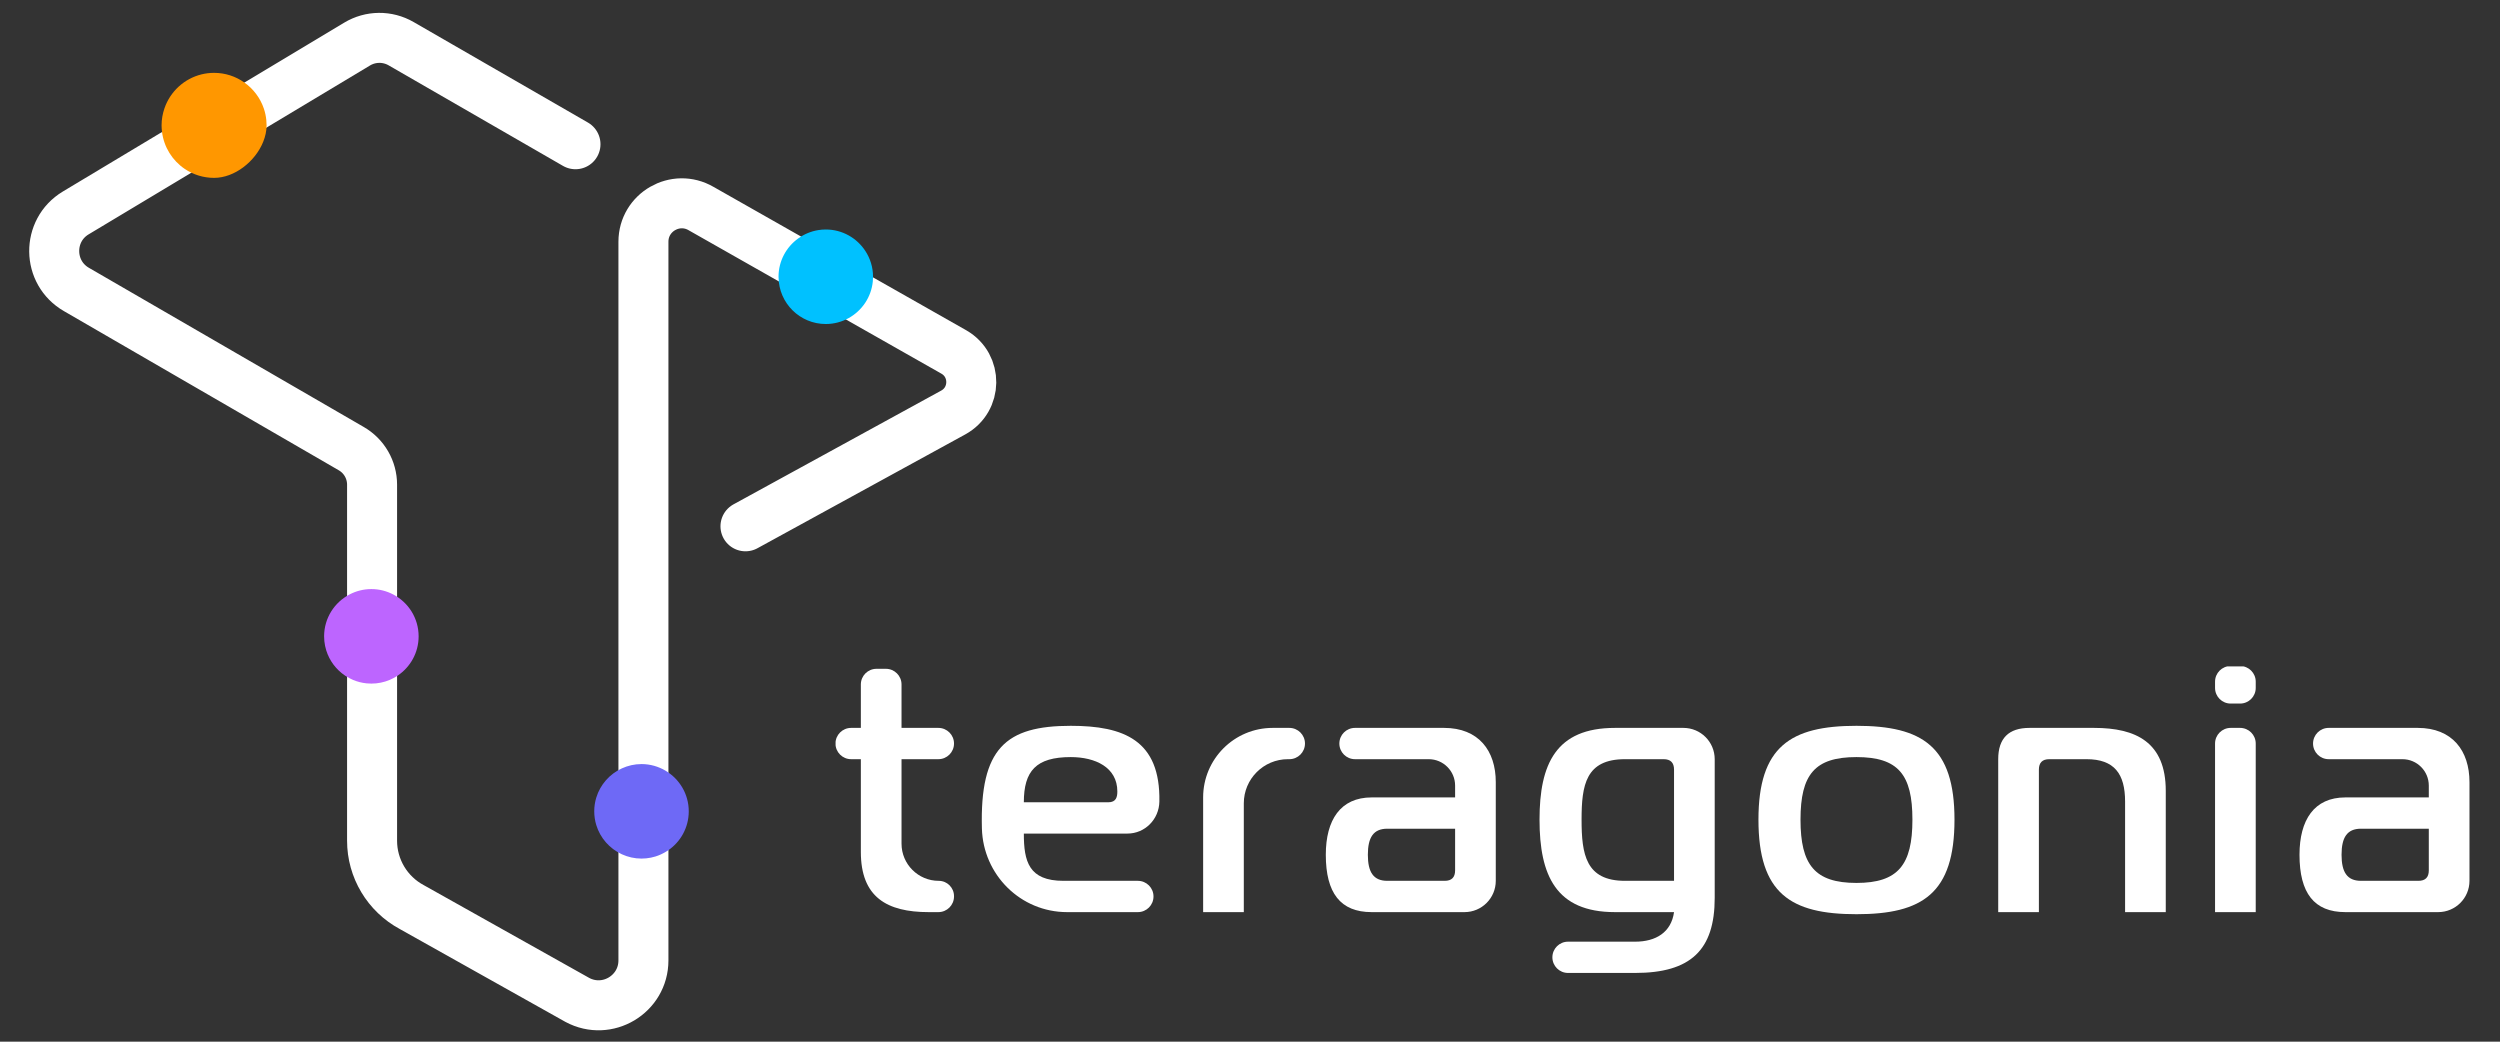 <svg height="250" preserveaspectratio="xMidYMid meet" style="width: 100%; height: 100%; transform: translate3d(0px, 0px, 0px);" viewBox="0 0 600 250" width="600" xmlns="http://www.w3.org/2000/svg"><rect x="0" y="0" width="600" height="250" fill="#333333" stroke="none"/><defs><clippath id="__lottie_element_2"><rect height="250" width="600" x="0" y="0"></rect></clippath><clippath id="__lottie_element_4"><path clip-rule="nonzero" d=" M200.539,159.939 C200.539,159.939 200.539,233.601 200.539,233.601 C200.539,233.601 592.698,233.601 592.698,233.601 C592.698,233.601 592.698,159.939 592.698,159.939 C592.698,159.939 200.539,159.939 200.539,159.939" fill="#ffffff" fill-opacity="1"></path></clippath><mask id="__lottie_element_19"><rect fill="#ffffff" height="250" transform="matrix(1,0,0,1,0,0)" width="600"></rect><path clip-rule="nonzero" d=" M218.354,54.245 C214.185,47.791 206.943,43.508 198.688,43.508 C197.416,43.508 196.168,43.611 194.952,43.808 C191.304,44.399 187.942,45.839 185.061,47.907 C182.102,50.031 179.656,52.824 177.95,56.067 C176.243,59.309 175.275,63 175.275,66.921 C175.275,67.023 175.289,67.121 175.29,67.223 C175.454,80.013 185.859,90.333 198.688,90.333 C202.838,90.333 206.728,89.242 210.108,87.35 C216.619,83.701 221.213,77.041 221.983,69.249 C222.058,68.483 222.1,67.707 222.1,66.921 C222.1,62.245 220.715,57.901 218.354,54.245" fill="#000000" fill-opacity="1"></path><path clip-rule="nonzero" d=" M166.366,175.084 C162.875,173.015 158.813,171.806 154.46,171.806 C150.99,171.806 147.709,172.581 144.747,173.935 C138.69,176.704 134.012,181.97 132.052,188.421 C131.399,190.571 131.047,192.853 131.047,195.218 C131.047,197.584 131.399,199.866 132.052,202.016 C134.012,208.467 138.69,213.733 144.747,216.502 C147.709,217.856 150.99,218.631 154.46,218.631 C155.268,218.631 156.066,218.59 156.854,218.51 C158.428,218.35 159.956,218.034 161.422,217.579 C163.172,217.034 164.819,216.269 166.366,215.353 C166.764,215.117 167.169,214.89 167.551,214.633 C173.779,210.425 177.872,203.3 177.872,195.218 C177.872,186.64 173.246,179.162 166.366,175.084" fill="#000000" fill-opacity="1"></path><path clip-rule="nonzero" d=" M75.165,28.15 C74.986,26.416 74.617,24.74 74.079,23.142 C72.468,18.345 69.341,14.245 65.272,11.399 C61.475,8.744 56.864,7.175 51.88,7.175 C49.951,7.175 48.077,7.409 46.285,7.849 C38.518,9.758 32.283,15.552 29.731,23.049 C28.925,25.417 28.468,27.946 28.468,30.588 C28.468,31.549 28.543,32.491 28.656,33.424 C29.491,40.327 33.315,46.31 38.814,50.016 C42.546,52.531 47.042,54 51.88,54 C61.023,54 70.224,46.725 73.76,37.966 C74.725,35.577 75.293,33.082 75.293,30.588 C75.293,29.764 75.248,28.951 75.165,28.15" fill="#000000" fill-opacity="1"></path><path clip-rule="nonzero" d=" M101.492,132.493 C98.244,130.787 94.552,129.81 90.628,129.81 C86.749,129.81 83.099,130.769 79.876,132.439 C72.36,136.337 67.216,144.172 67.216,153.223 C67.216,154.031 67.257,154.83 67.337,155.617 C67.497,157.191 67.812,158.718 68.268,160.186 C69.865,165.316 73.179,169.691 77.538,172.637 C78.28,173.138 79.061,173.584 79.86,173.999 C80.403,174.28 80.949,174.555 81.515,174.794 C83.616,175.683 85.874,176.274 88.234,176.514 C89.022,176.593 89.82,176.634 90.628,176.634 C91.437,176.634 92.235,176.593 93.022,176.514 C94.596,176.353 96.124,176.038 97.59,175.583 C98.323,175.354 99.041,175.091 99.741,174.794 C100.335,174.544 100.909,174.258 101.476,173.96 C102.247,173.555 103,173.121 103.719,172.637 C109.946,168.429 114.041,161.305 114.041,153.223 C114.041,144.216 108.948,136.409 101.492,132.493" fill="#000000" fill-opacity="1"></path></mask></defs><g clip-path="url(#__lottie_element_2)"><g mask="url(#__lottie_element_19)" opacity="1" style="display: block;" transform="matrix(1,0,0,1,0,0)"><g opacity="1" transform="matrix(1,0,0,1,122.882,126.212)"><path d=" M15.233,-91.597 C15.233,-91.597 -26.617,-115.729 -26.617,-115.729 C-29.896,-117.622 -33.946,-117.583 -37.189,-115.628 C-37.189,-115.628 -104.719,-75.099 -104.719,-75.099 C-111.681,-70.9 -111.566,-60.765 -104.512,-56.724 C-104.512,-56.724 -38.602,-18.553 -38.602,-18.553 C-35.498,-16.775 -33.584,-13.471 -33.584,-9.894 C-33.584,-9.894 -33.584,75.555 -33.584,75.555 C-33.584,82.212 -29.927,88.33 -24.065,91.484 C-24.065,91.484 15.67,113.762 15.67,113.762 C22.845,117.621 31.541,112.426 31.541,104.279 C31.541,104.279 31.541,-68.189 31.541,-68.189 C31.541,-75.289 39.234,-79.721 45.376,-76.16 C45.376,-76.16 106.075,-41.717 106.075,-41.717 C111.681,-38.467 111.588,-30.341 105.908,-27.219 C105.908,-27.219 56.031,0.099 56.031,0.099" fill-opacity="0" stroke="rgb(255,255,255)" stroke-linecap="round" stroke-linejoin="round" stroke-opacity="1" stroke-width="12"></path></g></g><g opacity="1" style="display: block;" transform="matrix(1,0,0,1,-0,-0)"><g opacity="1" transform="matrix(1,0,0,1,198.188,66.421)"><path d=" M9.527,-6.141 C7.507,-9.267 3.999,-11.342 0,-11.342 C-0.616,-11.342 -1.221,-11.292 -1.809,-11.197 C-3.577,-10.911 -5.205,-10.213 -6.601,-9.211 C-8.034,-8.183 -9.219,-6.83 -10.046,-5.258 C-10.873,-3.688 -11.341,-1.9 -11.341,-0.001 C-11.341,0.049 -11.335,0.096 -11.334,0.146 C-11.254,6.341 -6.214,11.342 0,11.342 C2.01,11.342 3.895,10.813 5.532,9.896 C8.687,8.128 10.912,4.902 11.285,1.127 C11.321,0.756 11.342,0.38 11.342,-0.001 C11.342,-2.266 10.671,-4.37 9.527,-6.141z" fill="rgb(0,193,255)" fill-opacity="1"></path></g></g><g opacity="1" style="display: block;" transform="matrix(1,0,0,1,-0,-0)"><g opacity="1" transform="matrix(1,0,0,1,153.96,194.719)"><path d=" M5.768,-9.753 C4.077,-10.755 2.109,-11.342 0,-11.342 C-1.681,-11.342 -3.27,-10.967 -4.704,-10.311 C-7.639,-8.969 -9.905,-6.417 -10.855,-3.292 C-11.171,-2.251 -11.342,-1.145 -11.342,0.001 C-11.342,1.146 -11.171,2.251 -10.855,3.292 C-9.905,6.418 -7.639,8.969 -4.704,10.311 C-3.27,10.967 -1.681,11.342 0,11.342 C0.391,11.342 0.778,11.321 1.16,11.283 C1.922,11.205 2.662,11.052 3.372,10.831 C4.22,10.568 5.019,10.197 5.768,9.753 C5.961,9.639 6.156,9.529 6.341,9.404 C9.358,7.366 11.341,3.916 11.341,0.001 C11.341,-4.155 9.101,-7.778 5.768,-9.753z" fill="rgb(110,105,246)" fill-opacity="1"></path></g></g><g opacity="1" style="display: block;" transform="matrix(1,0,0,1,-1,0)"><g opacity="1" transform="matrix(1,0,0,1,90.128,152.722)"><path d=" M5.263,-10.042 C3.69,-10.868 1.9,-11.342 -0.001,-11.342 C-1.88,-11.342 -3.647,-10.878 -5.208,-10.069 C-8.849,-8.181 -11.342,-4.385 -11.342,0 C-11.342,0.391 -11.322,0.778 -11.283,1.159 C-11.206,1.922 -11.052,2.662 -10.831,3.372 C-10.058,5.858 -8.454,7.977 -6.342,9.404 C-5.982,9.647 -5.604,9.863 -5.217,10.064 C-4.954,10.2 -4.689,10.334 -4.415,10.449 C-3.398,10.88 -2.304,11.166 -1.16,11.283 C-0.779,11.321 -0.392,11.341 -0.001,11.341 C0.391,11.341 0.779,11.321 1.16,11.283 C1.922,11.205 2.662,11.052 3.372,10.831 C3.727,10.721 4.076,10.593 4.415,10.449 C4.702,10.328 4.98,10.19 5.255,10.046 C5.629,9.85 5.994,9.639 6.342,9.404 C9.358,7.366 11.342,3.915 11.342,0 C11.342,-4.364 8.875,-8.145 5.263,-10.042z" fill="rgb(189,101,255)" fill-opacity="1"></path></g></g><g opacity="1" style="display: block;" transform="matrix(1,0,0,1,0,0)"><g opacity="1" transform="matrix(1,0,0,1,51.38,30.087)"><path d=" M12.533,-1.312 C12.437,-2.245 12.238,-3.148 11.949,-4.008 C11.081,-6.59 9.398,-8.796 7.208,-10.328 C5.165,-11.757 2.682,-12.602 -0.001,-12.602 C-1.039,-12.602 -2.048,-12.476 -3.012,-12.239 C-7.193,-11.211 -10.548,-8.093 -11.921,-4.058 C-12.355,-2.783 -12.602,-1.422 -12.602,0 C-12.602,0.518 -12.562,1.025 -12.501,1.527 C-12.052,5.242 -9.992,8.463 -7.033,10.457 C-5.024,11.811 -2.605,12.602 -0.001,12.602 C4.92,12.602 9.874,8.686 11.777,3.972 C12.296,2.686 12.602,1.343 12.602,0 C12.602,-0.443 12.578,-0.881 12.533,-1.312z" fill="rgb(255,151,0)" fill-opacity="1"></path></g></g><g clip-path="url(#__lottie_element_4)" opacity="1" style="display: block;" transform="matrix(1,0,0,1,0,0)"><g opacity="1" transform="matrix(1,0,0,1,214.739,189.711)"><path d=" M8.135,29.198 C-1.878,29.198 -8.135,25.612 -8.135,14.765 C-8.135,14.765 -8.135,-7.507 -8.135,-7.507 C-8.135,-7.507 -10.471,-7.507 -10.471,-7.507 C-12.543,-7.507 -14.225,-9.187 -14.225,-11.26 C-14.225,-11.26 -14.225,-11.264 -14.225,-11.264 C-14.225,-13.336 -12.543,-15.016 -10.471,-15.016 C-10.471,-15.016 -8.135,-15.016 -8.135,-15.016 C-8.135,-15.016 -8.135,-25.445 -8.135,-25.445 C-8.135,-27.517 -6.455,-29.198 -4.382,-29.198 C-4.382,-29.198 -2.126,-29.198 -2.126,-29.198 C-0.053,-29.198 1.628,-27.517 1.628,-25.445 C1.628,-25.445 1.628,-15.016 1.628,-15.016 C1.628,-15.016 10.471,-15.016 10.471,-15.016 C12.544,-15.016 14.225,-13.336 14.225,-11.264 C14.225,-11.264 14.225,-11.26 14.225,-11.26 C14.225,-9.187 12.544,-7.507 10.471,-7.507 C10.471,-7.507 1.628,-7.507 1.628,-7.507 C1.628,-7.507 1.628,12.764 1.628,12.764 C1.628,17.693 5.624,21.689 10.553,21.689 C12.581,21.689 14.225,23.333 14.225,25.361 C14.225,25.361 14.225,25.445 14.225,25.445 C14.225,27.518 12.544,29.198 10.471,29.198 C10.471,29.198 8.135,29.198 8.135,29.198z" fill="rgb(255,255,255)" fill-opacity="1"></path></g><g opacity="1" transform="matrix(1,0,0,1,256.841,196.552)"><path d=" M-0.741,22.357 C-11.886,22.357 -20.889,13.411 -21.184,2.27 C-21.693,-16.955 -15.459,-22.357 0.144,-22.357 C12.854,-22.357 21.693,-18.911 21.407,-4.148 C21.325,0.073 17.964,3.505 13.742,3.505 C13.742,3.505 -11.12,3.505 -11.12,3.505 C-11.12,10.177 -9.953,14.848 -1.61,14.848 C-1.61,14.848 16.245,14.848 16.245,14.848 C18.318,14.848 19.998,16.528 19.998,18.601 C19.998,18.601 19.998,18.604 19.998,18.604 C19.998,20.677 18.318,22.357 16.245,22.357 C16.245,22.357 -0.741,22.357 -0.741,22.357z M9.151,-4.004 C11.07,-4.004 11.321,-5.341 11.321,-6.591 C11.321,-12.429 5.982,-14.851 0.144,-14.851 C-8.199,-14.851 -11.12,-11.513 -11.12,-4.004 C-11.12,-4.004 9.151,-4.004 9.151,-4.004z" fill="rgb(255,255,255)" fill-opacity="1"></path></g><g opacity="1" transform="matrix(1,0,0,1,300.974,196.802)"><path d=" M-12.221,-5.422 C-12.221,-14.637 -4.751,-22.107 4.464,-22.107 C4.464,-22.107 8.468,-22.107 8.468,-22.107 C10.54,-22.107 12.221,-20.427 12.221,-18.355 C12.221,-18.355 12.221,-18.351 12.221,-18.351 C12.221,-16.278 10.54,-14.598 8.468,-14.598 C8.468,-14.598 8.132,-14.598 8.132,-14.598 C2.282,-14.598 -2.46,-9.856 -2.46,-4.006 C-2.46,-4.006 -2.46,22.107 -2.46,22.107 C-2.46,22.107 -12.221,22.107 -12.221,22.107 C-12.221,22.107 -12.221,-5.422 -12.221,-5.422z" fill="rgb(255,255,255)" fill-opacity="1"></path></g><g opacity="1" transform="matrix(1,0,0,1,338.59,196.802)"><path d=" M7.965,-22.108 C16.308,-22.108 20.397,-16.603 20.397,-9.094 C20.397,-9.094 20.397,14.598 20.397,14.598 C20.397,18.746 17.035,22.107 12.887,22.107 C12.887,22.107 -9.389,22.107 -9.389,22.107 C-16.894,22.107 -20.397,17.519 -20.397,8.342 C-20.397,0 -16.894,-5.422 -9.389,-5.422 C-9.389,-5.422 10.635,-5.422 10.635,-5.422 C10.635,-5.422 10.635,-8.26 10.635,-8.26 C10.635,-11.76 7.797,-14.598 4.297,-14.598 C4.297,-14.598 -13.393,-14.598 -13.393,-14.598 C-15.465,-14.598 -17.146,-16.278 -17.146,-18.35 C-17.146,-18.35 -17.146,-18.354 -17.146,-18.354 C-17.146,-20.426 -15.465,-22.108 -13.393,-22.108 C-13.393,-22.108 7.965,-22.108 7.965,-22.108z M-5.634,2.087 C-8.968,2.087 -10.305,4.171 -10.305,8.342 C-10.305,12.514 -8.968,14.598 -5.634,14.598 C-5.634,14.598 8.13,14.598 8.13,14.598 C9.801,14.598 10.635,13.765 10.635,12.098 C10.635,12.098 10.635,2.087 10.635,2.087 C10.635,2.087 -5.634,2.087 -5.634,2.087z" fill="rgb(255,255,255)" fill-opacity="1"></path></g><g opacity="1" transform="matrix(1,0,0,1,390.508,204.101)"><path d=" M-2.921,14.808 C-17.102,14.808 -21.022,5.966 -21.022,-7.382 C-21.022,-20.729 -17.102,-29.406 -2.921,-29.406 C-2.921,-29.406 13.513,-29.406 13.513,-29.406 C17.66,-29.406 21.022,-26.044 21.022,-21.897 C21.022,-21.897 21.022,11.388 21.022,11.388 C21.022,23.902 15.266,29.406 1.919,29.406 C1.919,29.406 -14.183,29.406 -14.183,29.406 C-16.256,29.406 -17.936,27.726 -17.936,25.653 C-17.936,23.581 -16.256,21.901 -14.183,21.901 C-14.183,21.901 1.919,21.901 1.919,21.901 C6.924,21.901 10.592,19.648 11.26,14.808 C11.26,14.808 -2.921,14.808 -2.921,14.808z M-0.503,-21.897 C-9.927,-21.897 -10.93,-15.724 -10.93,-7.382 C-10.93,0.961 -9.927,7.299 -0.503,7.299 C-0.503,7.299 11.26,7.299 11.26,7.299 C11.26,7.299 11.26,-19.396 11.26,-19.396 C11.26,-21.063 10.427,-21.897 8.76,-21.897 C8.76,-21.897 -0.503,-21.897 -0.503,-21.897z" fill="rgb(255,255,255)" fill-opacity="1"></path></g><g opacity="1" transform="matrix(1,0,0,1,445.552,196.802)"><path d=" M23.525,-0.083 C23.525,17.602 15.851,22.607 -0.001,22.607 C-15.849,22.607 -23.524,17.602 -23.524,-0.083 C-23.524,-17.602 -15.849,-22.607 -0.001,-22.607 C15.851,-22.607 23.525,-17.602 23.525,-0.083z M-0.001,15.101 C10.012,15.101 13.429,10.761 13.429,-0.083 C13.429,-10.93 10.012,-15.101 -0.001,-15.101 C-10.011,-15.101 -13.431,-10.93 -13.431,-0.083 C-13.431,10.761 -10.011,15.101 -0.001,15.101z" fill="rgb(255,255,255)" fill-opacity="1"></path></g><g opacity="1" transform="matrix(1,0,0,1,499.678,196.802)"><path d=" M-20.106,-14.598 C-20.106,-19.603 -17.602,-22.107 -12.597,-22.107 C-12.597,-22.107 2.917,-22.107 2.917,-22.107 C12.931,-22.107 20.106,-18.687 20.106,-7.006 C20.106,-7.006 20.106,22.107 20.106,22.107 C20.106,22.107 10.344,22.107 10.344,22.107 C10.344,22.107 10.344,-4.423 10.344,-4.423 C10.344,-11.095 7.757,-14.598 1.085,-14.598 C1.085,-14.598 -7.843,-14.598 -7.843,-14.598 C-9.511,-14.598 -10.344,-13.764 -10.344,-12.097 C-10.344,-12.097 -10.344,22.107 -10.344,22.107 C-10.344,22.107 -20.106,22.107 -20.106,22.107 C-20.106,22.107 -20.106,-14.598 -20.106,-14.598z" fill="rgb(255,255,255)" fill-opacity="1"></path></g><g opacity="1" transform="matrix(1,0,0,1,536.493,189.377)"><path d=" M-4.881,-24.273 C-4.881,-24.273 -4.881,-25.78 -4.881,-25.78 C-4.881,-27.852 -3.201,-29.532 -1.128,-29.532 C-1.128,-29.532 1.128,-29.532 1.128,-29.532 C3.201,-29.532 4.881,-27.852 4.881,-25.78 C4.881,-25.78 4.881,-24.273 4.881,-24.273 C4.881,-22.201 3.201,-20.521 1.128,-20.521 C1.128,-20.521 -1.128,-20.521 -1.128,-20.521 C-3.201,-20.521 -4.881,-22.201 -4.881,-24.273z M-1.128,-14.683 C-1.128,-14.683 1.128,-14.683 1.128,-14.683 C3.201,-14.683 4.881,-13.003 4.881,-10.93 C4.881,-10.93 4.881,29.531 4.881,29.531 C4.881,29.531 -4.881,29.531 -4.881,29.531 C-4.881,29.531 -4.881,-10.93 -4.881,-10.93 C-4.881,-13.003 -3.201,-14.683 -1.128,-14.683z" fill="rgb(255,255,255)" fill-opacity="1"></path></g><g opacity="1" transform="matrix(1,0,0,1,572.277,196.802)"><path d=" M7.965,-22.108 C16.308,-22.108 20.397,-16.603 20.397,-9.094 C20.397,-9.094 20.397,14.598 20.397,14.598 C20.397,18.746 17.035,22.107 12.887,22.107 C12.887,22.107 -9.389,22.107 -9.389,22.107 C-16.894,22.107 -20.397,17.519 -20.397,8.342 C-20.397,0 -16.894,-5.422 -9.389,-5.422 C-9.389,-5.422 10.635,-5.422 10.635,-5.422 C10.635,-5.422 10.635,-8.26 10.635,-8.26 C10.635,-11.76 7.797,-14.598 4.297,-14.598 C4.297,-14.598 -13.393,-14.598 -13.393,-14.598 C-15.465,-14.598 -17.146,-16.278 -17.146,-18.35 C-17.146,-18.35 -17.146,-18.354 -17.146,-18.354 C-17.146,-20.426 -15.465,-22.108 -13.393,-22.108 C-13.393,-22.108 7.965,-22.108 7.965,-22.108z M-5.634,2.087 C-8.968,2.087 -10.305,4.171 -10.305,8.342 C-10.305,12.514 -8.968,14.598 -5.634,14.598 C-5.634,14.598 8.13,14.598 8.13,14.598 C9.801,14.598 10.635,13.765 10.635,12.098 C10.635,12.098 10.635,2.087 10.635,2.087 C10.635,2.087 -5.634,2.087 -5.634,2.087z" fill="rgb(255,255,255)" fill-opacity="1"></path></g></g></g></svg>
